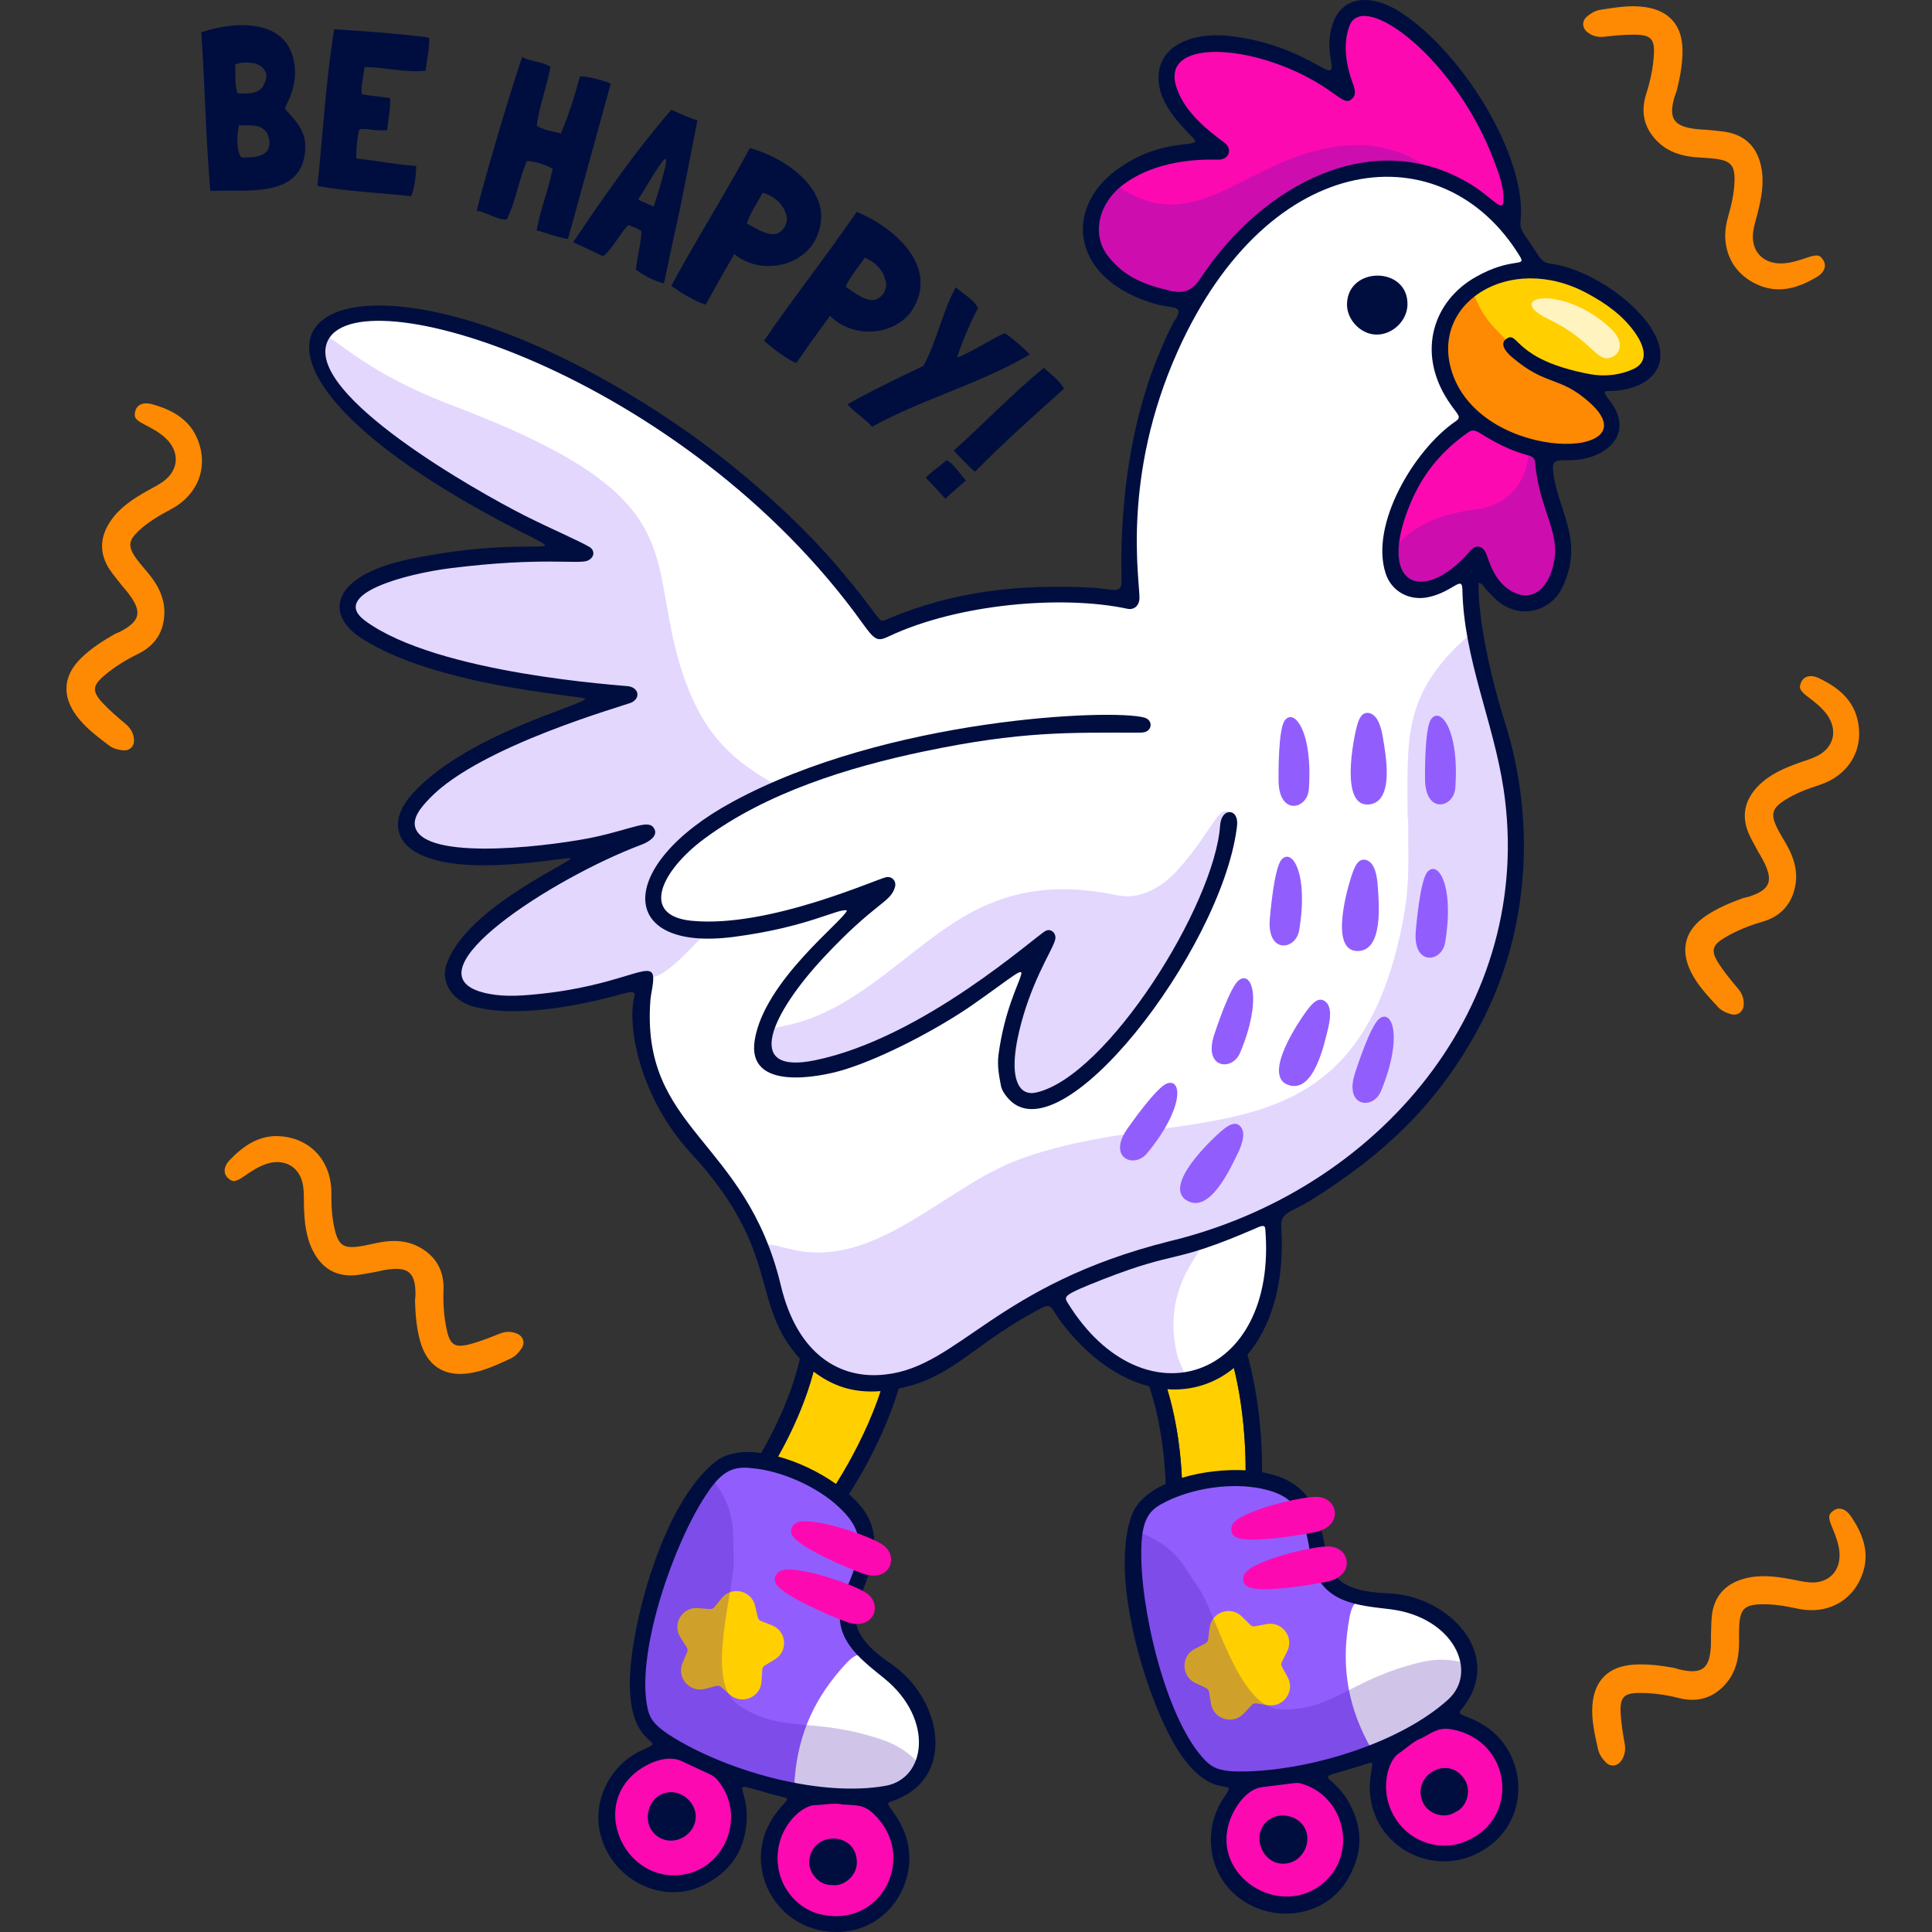 <?xml version="1.0" encoding="UTF-8"?>
<!-- Generator: Adobe Illustrator 25.2.1, SVG Export Plug-In . SVG Version: 6.00 Build 0)  -->
<svg xmlns="http://www.w3.org/2000/svg" xmlns:xlink="http://www.w3.org/1999/xlink" version="1.1" id="Capa_1" x="0px" y="0px" viewBox="0 0 512 512" style="enable-background:new 0 0 512 512;" xml:space="preserve" width="512" height="512">
<rect x="0" y="0" width="512" height="512" fill="#333333" stroke="none"/>
<g>
	<g>
		<g>
			<g>
				<g>
					<path style="fill:#915EFD;" d="M379.24,456.422c-1.791,0.964-3.605,1.928-5.395,2.915       c-14.944,8.126-33.423,12.235-47.402,11.34c-3.995-0.252-7.278-1.951-9.78-5.234c-10.812-14.094-16.206-47.311-13.957-59.982       c0.689-3.765,2.663-6.359,6.152-8.218c1.4-0.734,2.892-1.4,4.453-1.997c5.211-1.952,11.11-2.961,16.757-2.732       c3.581,0.16,7.07,0.803,10.238,2.066c6.083,2.387,7.714,8.723,9,14.646c1.606,7.3,1.284,14.599,19.465,15.908       C387.113,426.442,399.67,445.38,379.24,456.422z"/>
					<path style="fill:#915EFD;" d="M227.804,475.337c-2.043-0.138-4.085-0.275-6.129-0.39c-16.986-1.079-34.8-7.437-46.162-15.633       c-3.261-2.341-5.12-5.555-5.487-9.641c-1.653-17.698,11.478-48.688,20.132-58.214c2.571-2.824,5.623-3.972,9.572-3.673       c1.652,0.114,3.329,0.367,5.003,0.734c5.464,1.125,10.973,3.42,15.61,6.657c2.892,2.02,5.463,4.407,7.437,7.093       c3.857,5.257,1.86,11.5-0.184,17.193c-2.548,7.024-6.703,13.039,7.989,23.827C250.415,454.172,250.965,476.875,227.804,475.337       z"/>
				</g>
				<g>
					<path style="fill:#FFCF00;" d="M330.064,392.527c-5.653-0.249-11.53,0.772-16.76,2.714c-0.1-7.72-0.972-15.341-2.74-22.638       c-0.697-2.839-1.519-5.628-2.491-8.368c7.222,0.423,13.847-2.117,18.006-5.205c0.921,3.263,1.668,6.575,2.266,9.912       C329.715,376.812,330.238,384.707,330.064,392.527z"/>
					<path style="fill:#FFCF00;" d="M329.115,428.401l2.239,2.215c0.321,0.317,0.777,0.457,1.22,0.372l3.094-0.588       c4.109-0.781,7.33,3.488,5.451,7.225l-1.415,2.814c-0.203,0.403-0.194,0.88,0.023,1.276l1.516,2.761       c2.013,3.666-1.052,8.049-5.187,7.417l-3.113-0.476c-0.446-0.068-0.897,0.087-1.206,0.416l-2.157,2.295       c-2.865,3.047-7.981,1.487-8.657-2.641l-0.509-3.108c-0.073-0.445-0.361-0.826-0.769-1.018l-2.849-1.343       c-3.783-1.783-3.88-7.131-0.163-9.049l2.799-1.445c0.401-0.207,0.675-0.598,0.732-1.046l0.397-3.125       C321.086,427.204,326.142,425.46,329.115,428.401z"/>
					<path style="fill:#FFCF00;" d="M234.358,365.631c-0.921,3.138-2.017,6.201-3.237,9.19c-2.939,7.197-6.625,13.996-10.784,20.346       c-4.632-3.238-10.136-5.529-15.615-6.649c3.86-6.45,7.048-13.149,9.389-20.048c0.897-2.69,1.669-5.379,2.266-8.119       C221.283,364.51,227.41,366.378,234.358,365.631z"/>
					<path style="fill:#FFCF00;" d="M389.69,108.976c-13.904-13.46-7.116-34.97,13.886-36.275       c15.892-0.987,31.507,11.163,33.264,19.953c2.256,11.283-22.223,10.269-34.565-0.165c-1.057-0.893-1.985-1.888-2.413-1.283       c-0.352,0.497,0.633,1.472,1.29,2.095c6.945,6.588,13.433,5.638,21.015,12.32c4.43,3.905,6.004,9.177,0.698,11.858       C420.164,118.846,400.361,119.306,389.69,108.976z"/>
					<path style="fill:#FFCF00;" d="M200.109,425.554l0.715,3.067c0.102,0.44,0.415,0.8,0.835,0.965l2.933,1.15       c3.894,1.527,4.347,6.856,0.767,9.018l-2.696,1.628c-0.386,0.233-0.633,0.642-0.66,1.092l-0.187,3.144       c-0.249,4.175-5.177,6.253-8.34,3.516l-2.382-2.061c-0.341-0.295-0.806-0.404-1.243-0.29l-3.048,0.793       c-4.048,1.054-7.547-2.991-5.921-6.845l1.224-2.902c0.175-0.416,0.135-0.892-0.108-1.272l-1.697-2.654       c-2.253-3.524,0.513-8.102,4.68-7.746l3.138,0.267c0.45,0.038,0.89-0.147,1.176-0.496l1.999-2.434       C193.951,420.265,199.16,421.481,200.109,425.554z"/>
				</g>
				<g>
					<path style="fill:#FC09B2;" d="M355.118,479.841c4.084,6.304,2.333,15.157-3.079,19.841       c-17.356,15.024-38.66-9.395-22.961-24.424c4.44-4.251,7.17-2.591,11.324-3.732c4.481-1.23,11.065,1.304,13.988,6.969       C354.624,478.948,354.875,479.393,355.118,479.841z"/>
					<path style="fill:#FC09B2;" d="M375.483,460.058c4.534-2.452,6.051-3.759,9.568-3.098c16.283,3.061,20.013,26.005,3.811,32.441       c-8.234,3.271-20.982-1.489-22.148-11.254c-1.86-4.538-0.63-8.746,1.361-12.879c0.867-1.799,1.975-2.083,7.487-5.065       C375.536,460.155,375.51,460.106,375.483,460.058z"/>
					<path style="fill:#FC09B2;" d="M194.729,482.94c0.101,7.511-6.096,14.072-13.171,15.155c-22.69,3.475-27.721-28.538-6.43-32.9       c6.022-1.234,7.449,1.624,11.573,2.871c4.449,1.345,8.672,6.995,8.129,13.347C194.787,481.922,194.762,482.431,194.729,482.94z       "/>
					<path style="fill:#FC09B2;" d="M222.501,477.039c5.144,0.339,7.123,0.04,9.748,2.472c12.153,11.261,3.093,32.668-14.048,29.489       c-8.712-1.615-16.967-12.433-12.754-21.319c0.842-4.831,4.124-7.739,8.01-10.176c1.692-1.061,2.781-0.712,9.034-0.301       C222.494,477.15,222.498,477.094,222.501,477.039z"/>
					<path style="fill:#FC09B2;" d="M290.208,60.609c-0.676-10.904,12.723-18.342,23.735-19.35c3.038-0.278,6.049-0.967,9.111-0.15       c0.485,0.129,0.994-0.221,1.219-0.745c0.844-1.971-6.576-3.807-12.568-13.937c-1.125-1.902-1.574-3.985-1.602-6.224       c-0.071-5.702,6.156-7.619,11.623-7.906c6.72-0.353,20.488,3.071,32.449,11.309c7.884,5.434-1.247-6.594,1.799-16.251       c5.742-18.204,43.518,21.61,44.146,47.54c0.018,0.758,0.162,1.631-0.598,2.084c-2.543,1.514-8.86-10.575-27.05-12.937       c-21.519-2.796-42.668,13.728-55.488,33.537c-0.698,1.078-1.695,1.541-2.944,1.37c-8.917-1.217-15.643-2.969-21.455-10.296       C290.689,66.266,289.879,63.464,290.208,60.609z"/>
					<path style="fill:#FC09B2;" d="M412.502,151.806c-2.428,7.507-9.212,9.074-13.939,5.158c-6.555-5.43-5.122-13.285-8.111-9.787       c-2.097,2.455-4.709,4.267-7.318,6.099c-1.715,1.204-3.645,1.81-5.666,2.17c-13.269,2.367-10.56-26.314,10.516-41.71       c3.771-2.755,4.054,0.901,13.741,4.469c1.194,0.44,2.395,0.946,3.638,1.151c2.196,0.362,2.966,1.733,3.067,3.731       c0.312,6.169,2.094,10.576,3.532,14.801C412.838,140.461,413.525,148.645,412.502,151.806z"/>
				</g>
				<g>
					<path style="fill:#FFFFFF;" d="M381.565,98.212c2.864,10.808,9.389,11.182,5.454,14.195       c-23.559,17.98-24.679,48.612-8.094,44.429c3.935-0.996,4.607-2.192,7.446-3.86c0.996-0.573,2.142-0.224,2.291,1.967       c1.718,27.842,9.364,36.161,11.605,58.425c4.757,47.044-21.915,87.288-65.223,107.959c-9.812,4.682-17.159,6.849-24.132,8.741       c0.722,0.299,1.395,0.697,2.017,1.195c18.778-5.379,23.509-10.335,23.41-6.849c-0.249,11.506,0.124,21.94-7.123,31.603       c-0.747,1.021-1.818,2.042-3.138,3.013c-4.159,3.088-10.784,5.628-18.006,5.205c-4.383-0.249-8.99-1.569-13.373-4.508       c-7.123-4.757-12.352-12.303-13.423-14.967c-0.498-1.27-0.174-2.192,1.121-2.814c4.881-2.366,9.812-4.557,14.917-6.326       c0.274-0.697,0.623-1.37,1.046-1.992c-4.284,1.37-8.841,3.138-14.121,5.728c-10.509,5.155-16.387,7.77-27.942,16.511       c-7.795,5.902-15.241,9.065-21.941,9.762c-6.948,0.747-13.074-1.121-17.98-5.28c-4.881-4.109-8.542-10.46-10.559-18.728       c-3.387-13.847-8.916-25.527-21.218-38.825c-9.937-10.734-16.138-26.747-12.9-42.362c0.672-3.262-1.693-1.17-13.772,1.669       c-6.226,1.469-44.229,8.542-35.812-7.969c8.592-16.76,48.439-31.429,49.684-33.023c0.398-0.498-0.05-1.17-0.399-1.121       c-3.038,0.423-37.381,10.335-56.681,4.557c-14.519-4.333-1.27-16.337,12.078-23.634c17.433-9.538,34.168-13.896,39.797-15.839       c0.374-0.125,1.121-1.345-0.15-1.644c-1.121-0.249-2.241-0.623-3.362-0.673c-15.565-0.797-57.902-6.973-68.561-18.553       c-2.092-2.291-1.868-5.379,0.548-7.421c8.741-7.297,31.329-8.592,43.308-9.04c5.23-0.199,12.477,0.897,17.358-0.822       c-2.341-3.561-32.774-13.398-57.254-35.14c-4.682-4.159-13.722-11.58-13.672-18.454c0.074-7.272,7.247-8.691,13.124-9.04       c33.546-1.943,79.294,27.245,104.198,49.908c31.977,29.113,26.896,36.061,33.57,32.948c9.488-4.408,19.525-6.6,29.86-7.87       c18.578-2.241,32.649,0.747,33.172,0.772c3.188,0.149,1.694-3.312,1.619-4.757c-0.747-18.553-0.772-35.065,8.691-58.574       c17.632-43.756,57.479-66.344,85.993-40.195c5.479,5.03,9.264,10.858,9.912,12.552c0.648,1.743-1.444,1.619-5.255,2.416       C385.227,74.553,378.502,86.631,381.565,98.212z"/>
					<path style="fill:#FFFFFF;" d="M372.715,459.13c-8.416,4.552-8.799,5.408-10.37,2.387c-5.691-10.947-6.804-21.314-4.758-32.622       c0.893-4.928,2.351-5.017,5.426-4.367c4.388,0.928,16.421,0.142,23.37,10.738c3.136,4.783,3.489,10.842-1.007,15.455       c-4.301,4.412-7.456,5.784-12.581,8.557C372.769,459.229,372.742,459.179,372.715,459.13z"/>
					<path style="fill:#FFFFFF;" d="M220.653,474.78c-9.548-0.628-10.328-0.108-10.049-3.501       c1.013-12.297,5.59-21.664,13.343-30.146c3.379-3.696,4.661-2.995,6.918-0.807c3.22,3.122,13.824,8.864,14.063,21.533       c0.108,5.719-2.82,11.035-9.081,12.546c-5.99,1.445-9.391,0.926-15.205,0.544C220.645,474.892,220.649,474.836,220.653,474.78z       "/>
				</g>
				<g>
					<path style="fill:#915EFD;" d="M359.65,192.223c0.457-1.64,1.28-3.823,3.41-3.196c2.325,0.685,3.102,4.477,3.424,6.44       c0.692,4.212,3.201,16.982-3.651,17.719C355.108,214.018,358.591,196.02,359.65,192.223z"/>
					<path style="fill:#915EFD;" d="M379.221,190.65c2.455-3.632,7.552,2.781,6.452,18.125c-0.386,5.384-7.915,7.093-8.026-2.213       C377.631,205.245,377.526,193.159,379.221,190.65z"/>
					<path style="fill:#915EFD;" d="M340.406,191.029c2.455-3.632,7.551,2.78,6.452,18.125c-0.386,5.384-7.915,7.093-8.027-2.213       C338.816,205.624,338.71,193.538,340.406,191.029z"/>
					<path style="fill:#915EFD;" d="M358.607,230.869c0.608-1.59,1.63-3.687,3.693-2.865c2.251,0.898,2.672,4.747,2.81,6.732       c0.297,4.258,1.606,17.206-5.285,17.302C352.056,252.146,357.2,234.551,358.607,230.869z"/>
					<path style="fill:#915EFD;" d="M378.24,231.125c2.782-3.388,7.26,3.471,4.737,18.647c-0.885,5.325-8.541,6.325-7.786-2.951       C375.298,245.508,376.319,233.465,378.24,231.125z"/>
					<path style="fill:#915EFD;" d="M339.558,227.888c2.782-3.388,7.26,3.471,4.737,18.647c-0.885,5.325-8.54,6.326-7.785-2.95       C336.616,242.272,337.636,230.229,339.558,227.888z"/>
					<path style="fill:#915EFD;" d="M346.905,267.066c1.065-1.328,2.68-3.012,4.392-1.598c1.869,1.544,1.092,5.336,0.616,7.268       c-1.02,4.145-3.735,16.873-10.325,14.856C334.159,285.319,344.438,270.141,346.905,267.066z"/>
					<path style="fill:#915EFD;" d="M365.544,269.953c3.473-2.675,6.293,5.016,0.419,19.235c-2.061,4.989-9.745,4.241-6.922-4.627       C359.441,283.306,363.145,271.801,365.544,269.953z"/>
					<path style="fill:#915EFD;" d="M328.311,259.765c3.486-2.658,6.268,5.047,0.325,19.237c-2.085,4.979-9.766,4.194-6.899-4.66       C322.142,273.088,325.903,261.602,328.311,259.765z"/>
					<path style="fill:#915EFD;" d="M324.22,299.293c1.325-1.069,3.263-2.368,4.632-0.62c1.495,1.908-0.076,5.446-0.954,7.232       c-1.883,3.83-7.259,15.683-13.265,12.303C307.863,314.395,321.153,301.768,324.22,299.293z"/>
					<path style="fill:#915EFD;" d="M309.25,287.142c4.108-1.531,4.532,6.65-5.277,18.502c-3.442,4.159-10.562,1.176-5.248-6.464       C299.477,298.098,306.412,288.199,309.25,287.142z"/>
				</g>
				<g style="opacity:0.25;">
					<path style="fill:#4217A6;" d="M290.212,60.35c-0.489-3.634,1.378-6.675,3.554-9.575c1.311-1.748,2.19-1.555,3.556-0.691       c21.278,13.455,34.29-10.254,60.813-11.612c12.384-0.635,22.278,6.641,18.214,6.214c-5.44-0.571-12.491-2.817-26.529,3.136       c-8.968,3.803-16.469,9.723-22.946,16.889c-9.795,10.837-9.118,15.452-14.94,13.926c-4.182-1.097-11.698-0.967-19-9.525       C291.367,67.276,289.892,64.598,290.212,60.35z"/>
					<path style="fill:#4217A6;" d="M398.553,156.939c-6.059-5.125-5.422-13.049-7.875-10.038c-2.126,2.61-4.85,4.488-7.567,6.391       c-1.718,1.203-3.652,1.8-5.671,2.16c-3.222,0.573-5.86-0.856-7.132-3.799c-1.696-3.923-1.234-6.337,1.945-9.245       c4.999-4.572,12.618-6.667,18.934-7.407c6.784-0.795,12.24-5.102,13.683-12.886c0.259-1.397,0.152-2.428,1.229-2.442       c0.661-0.009,1.291,0.283,1.58,0.897c0.32,0.681,0.682,1.427,0.697,2.151c0.113,5.325,1.863,10.257,3.585,15.186       C417.265,153.092,406.897,163.996,398.553,156.939z"/>
					<path style="fill:#4217A6;" d="M325.523,470.703c-8.745-0.494-12.694-7.939-16.476-17.076       c-5.193-12.544-7.992-32.157-7.98-39.569c0.01-6.099-0.256-8.445,2.195-7.41c8.914,3.765,10.536,8.775,14.402,14.198       c4.452,6.245,10.613,31.77,21.517,32.156c14.288,0.506,18.234-8.04,37.727-12.582c3.237-0.754,6.586-0.776,9.888-0.081       c5.647,1.193-0.869,9.705-2.797,11.598C375.514,460.27,348.789,472.017,325.523,470.703z"/>
					<path style="fill:#4217A6;" d="M174.544,459.447c-7.139-5.074-6.517-13.479-4.854-23.227       c2.284-13.383,10.358-31.475,14.315-37.742c3.256-5.157,4.28-7.285,5.804-5.103c5.54,7.933,4.246,13.038,4.63,19.686       c0.443,7.657-7.933,32.543,1.09,38.676c11.825,8.036,19.716,2.904,38.633,9.439c3.141,1.085,5.988,2.85,8.413,5.197       c4.145,4.017-5.903,7.752-8.543,8.328C222.414,477.235,193.538,472.948,174.544,459.447z"/>
				</g>
				<g style="opacity:0.25;">
					<path style="fill:#915EFD;" d="M150.087,147.158c3.751,0.364,5.01,0.731,5.44-0.349c0.324-0.812-0.437-1.113-0.978-1.336       c-27.272-11.248-72.483-39.572-69.55-54.729c1.143-5.902,5.933,5.755,34.786,16.666c63.703,24.091,51.485,38.681,60.293,68.382       c5.243,17.682,13.074,24.86,23.645,31.116c0.659,0.39,1.357,0.716,2,1.128c0.816,0.523,0.798,1.373-0.056,1.776       c-7.868,3.716-15.618,5.536-28.312,19.661c-1.739,1.935-2.806,4.253-3.597,6.7c-0.903,2.796-0.331,5.023,1.996,6.787       c2.254,1.71,4.743,2.999,7.722,2.9c2.676-0.09,3.128,1.843,1.998,3.004c-2.83,2.903-10.353,11.372-13.773,9.941       c-2.116-0.885-23.334,8.911-44.341,5.457c-4.225-0.694-7.471-3.663-6.124-7.893c5.312-16.684,48.469-33.666,50.245-34.937       c0.628-0.448,0.687-1.657-0.39-1.456c-0.878,0.164-1.764,0.311-2.624,0.549c-25.853,7.143-64.917,9.495-59.493-4.362       c5.215-13.321,41.631-26.15,55.331-30.355c1.649-0.506,2.599-0.541,2.874-1.527c0.115-0.414-0.268-0.727-0.633-0.81       c-1.241-0.283-2.49-0.666-3.748-0.721c-15.832-0.694-54.746-6.658-67.956-18.132c-2.646-2.298-2.01-6.485,0.716-8.247       c10.675-6.899,33.536-8.752,44.988-8.523C143.738,147.913,146.856,146.737,150.087,147.158z"/>
					<path style="fill:#915EFD;" d="M373.022,216.836c0-20.865-1.503-32.468,15.464-47.78c2.72-2.455,1.479,4.41,7.095,21.904       c17.379,54.129-8.994,107.469-63.62,131.798c-22.412,9.981-27.812,6.458-50.409,17.911c-9.007,4.565-14.46,7.047-25.204,15.159       c-23.854,18.009-44.119,10.115-50.106-12.612c-4.162-15.798-6.346-14.266,4.251-11.958c21.856,4.76,39.983-16.69,59.326-23.891       c43.174-16.069,88.474,2.663,101.622-61.556c2.272-11.097,1.726-16.292,1.726-28.975       C373.118,216.836,373.07,216.836,373.022,216.836z"/>
					<path style="fill:#915EFD;" d="M274.642,290.769c-3.743,0.068-7.307-3.489-7.098-6.88c1.609-26.189,10.807-34.985,6.84-32.849       c-11.054,5.954-4.391,4.085-24.939,16.349c-6.137,3.663-12.275,7.332-18.961,9.967c-5.383,2.12-15.943,6.18-21.71,5.641       c-3.228-0.302-4.86-1.669-5.734-4.725c-2.787-9.739,3.711-1.658,23.357-14.334c21.823-14.081,34.111-34.101,69.738-26.676       c6.146,1.281,11.947-2.228,16.121-6.884c8.816-9.836,10.571-16.936,13.461-15.187c1.837,1.113,2.563,2.924,1.574,4.489       c-2.694,4.267-5.9,14.667-11.004,24.826c-7.074,14.082-19.699,34.617-34.085,43.539       C279.762,289.556,277.079,290.278,274.642,290.769z"/>
					<path style="fill:#915EFD;" d="M282.03,346.207c-1.058-1.705-1.596-3.314,0.277-4.231c6.988-3.422,14.157-6.398,21.681-8.439       c29.574-8.021,1.629-1.171,7.964,25.421c0.843,3.539,3.577,5.975,0.324,6.193C299.457,366.438,288.536,356.697,282.03,346.207z       "/>
				</g>
				<path style="fill:#FD8A02;" d="M414.021,119.074c-25.914-1.917-37.43-22.151-28.716-36.387c1.62-2.646,4.584-6.509,5.732-3.64      c2.855,7.132,7.367,9.528,8.143,11.42c1.718,4.195,8.852,7.77,13.078,9.316c4.966,1.818,11.358,5.615,13.442,10.632      c1.185,2.852,0.312,5.32-2.387,6.831C420.431,118.86,417.261,119.113,414.021,119.074z"/>
				<path style="opacity:0.75;fill:#FFFFFF;" d="M427.714,94.345c-4.403,2.691-5.19-3.954-17.158-9.66      c-12.921-6.161,3.739-9.657,16.446,2.505C430.178,90.232,429.645,93.165,427.714,94.345z"/>
			</g>
			<g>
				<path style="fill:#000E3F;" d="M336.847,481.905c-5.823,3.318-2.729,12.595,3.855,11.971c4.554-0.431,7.237-5.789,4.911-9.729      C343.944,481.323,339.75,480.25,336.847,481.905z"/>
				<path style="fill:#000E3F;" d="M377.186,477.863c1.328,2.731,5.554,4.358,8.543,2.343c2.951-1.23,4.291-5.573,2.491-8.499      C383.857,464.618,373.67,470.639,377.186,477.863z"/>
				<path style="fill:#000E3F;" d="M426.022,103.647c9.296,0.046,16.505-5.073,13.199-13.521      c-3.489-8.953-17.63-18.869-28.236-20.224c-1.768-0.207-2.708-1.171-3.535-2.525c-3.581-5.762-4.774-6.015-4.476-8.975      c1.698-16.322-14.76-43.982-31.679-55.07c-7.415-4.867-15.701-4.959-18.272,3.466c-1.882,6.244,0.551,10.651-0.298,11.684      c-1.194,1.424-9.114-6.864-26.835-8.952c-9.55-1.148-20.2,2.479-18.732,12.969c0.872,6.313,7.185,12.052,9.182,14.255      c2.549,2.823-8.195-0.895-20.66,8.425c-13.796,10.307-11.845,28.946,10.56,35.397c3.949,1.125,6.932,0.413,5.877,2.893      c-0.988,2.295-0.252-0.482-4.087,8.218c-12.35,28.028-10.788,58.834-10.812,62.415c-0.045,3.512-2.318,1.905-8.011,1.63      c-19.122-0.941-36.223,0.827-54.013,8.31c-2.825,1.193-0.391,1.216-13.063-13.705c-10.88-12.786-26.1-26.1-39.482-35.534      C92.644,51.515,32.799,86.82,137.016,140.398c16.23,8.355,5.257,0.918-28.073,7.69c-21.051,4.27-23.163,14.6-13.199,21.027      c19.764,12.74,56.722,15.013,59.408,16.068c-1.194,1.859-31.793,9.618-45.796,25.113c-5.761,6.359-4.569,11.753-0.206,14.852      c11.616,8.264,41.503,1.561,42.214,2.364c-3.259,2.571-28.005,13.865-33.009,27.936c-1.676,4.706,1.309,10.077,8.126,11.57      c10.56,2.318,23.873,0.023,34.387-2.548c5.348-1.309,7.782-2.525,7.231-0.322c-2.042,8.241,1.745,27.11,15.059,41.526      c24.278,26.305,15.316,39.477,28.81,54.404c-1.503,6.756-4.87,15.706-10.262,24.975c-4.705-0.642-9.044-0.115-12.097,2.296      c-14.117,11.041-22.679,44.12-22.702,58.628c-0.024,18.433,10.812,14.485,3.443,17.744      c-8.494,3.742-13.063,12.993-11.478,21.279c2.41,12.671,16.298,20.177,27.591,14.576c6.818-3.397,10.767-8.769,11.363-16.482      c0.895-11.34-7.231-11.179,10.008-6.749c1.217,0.322,1.033,0.436-0.986,2.686c-11.662,13.176-2.411,32.665,14.438,32.963      c14.921,0.276,23.529-15.196,18.02-27.339c-2.548-5.624-5.279-6.565-3.144-7.254c17.561-5.716,13.612-27.087,0.092-36.384      c-6.52-4.476-11.639-9.457-8.7-16.734c4.445-10.975,7.5-19.752-2.571-28.281c6.219-9.762,10.676-19.673,13.199-28.028      c14.159-2.846,19.339-11.289,36.085-20.407c5.028-2.754,3.489-1.653,7.3,3.237c7.162,9.251,15.219,14.623,22.979,16.574      c2.778,8.359,4.047,17.151,4.361,25.848c-4.316,1.974-7.713,4.752-9.022,8.425c-6.06,16.871,4.293,49.422,12.005,61.726      c9.78,15.61,16.872,6.496,12.35,13.176c-5.188,7.69-4.132,17.951,1.631,24.126c8.791,9.458,24.538,8.402,31.104-2.364      c3.971-6.496,4.453-13.13,0.85-19.994c-5.281-10.077-12.075-5.601,4.889-11.042c1.194-0.39,1.078-0.184,0.597,2.801      c-2.869,17.354,15.358,28.947,29.773,20.223c12.763-7.713,11.799-25.411,0.688-32.757c-5.141-3.397-7.965-2.731-6.543-4.453      c11.845-14.186-2.892-30.163-19.282-30.852c-7.896-0.322-14.897-1.814-16.275-9.527c-2.251-12.588-4.248-20.143-17.216-22.565      c0.036-11.847-1.38-21.829-3.857-31.173c6.244-7.369,9.917-18.915,8.953-33.859c-0.275-3.994,2.8-3.856,7.965-7.116      c18.824-11.799,33.791-25.342,45.039-46.898c12.993-24.929,14.393-54.174,6.175-79.976c-3.145-9.825-7.139-26.513-6.886-36.705      c1.24,0.252,1.583,1.492,2.387,2.226c0.918,0.872,1.744,1.859,2.732,2.663c6.221,5.096,14.049,2.41,16.918-3.351      c5.922-11.891-0.276-19.558-2.02-29.222c-0.896-4.867-0.023-4.798,3.787-4.775c9.09,0.069,17.125-5.991,11.868-14.508      C426.366,105.598,424.117,103.624,426.022,103.647z M310.144,77.064c-6.864-1.607-12.029-3.581-16.39-9.044      c-4.752-5.946-2.433-14.209,3.627-18.869c10.214-7.874,24.401-6.771,25.687-6.841c2.823-0.138,3.512-2.961,1.423-4.499      c-5.395-3.949-11.042-8.792-12.878-15.22c-3.718-13.13,23.208-10.743,40.585,1.332c3.765,2.64,4.705,3.466,5.945,2.387      c0.872-0.758,1.378-1.584,0.368-4.201c-1.768-4.729-2.732-10.537-0.85-15.334c3.719-9.527,28.258,8.837,38.382,36.108      c1.24,3.351,2.548,6.703,2.388,10.376c-0.138,3.352-3.053-1.033-8.724-4.453c-25.733-15.609-55.115,0-71.597,24.998      C315.974,77.064,313.702,77.891,310.144,77.064z M181.296,496.754c-15.242,2.639-25.021-17.423-12.648-27.179      c3.053-2.387,8.195-4.683,12.029-2.847c8.263,3.926,8.263,3.604,9.411,4.936C197.824,480.732,192.499,494.826,181.296,496.754z       M217.336,507.291c-5.877-1.423-10.399-6.703-11.134-12.786c-1.194-9.641,6.061-16,9.688-16.115      c2.686-0.092,5.325-0.689,7.437-0.184c3.743,0.253,5.509,0,8.058,2.364C243.436,491.75,233.681,511.262,217.336,507.291z       M223.879,422.173c-4.752,11.5,4.247,17.492,10.674,22.794c12.901,10.629,10.973,26.398,0.069,28.304      c-16.758,2.938-40.149-3.397-55.092-12.166c-6.428-3.787-7.508-5.716-8.126-9.458c-2.479-14.852,7.139-42.582,15.701-55.483      c3.626-5.492,6.481-7.837,12.166-7.07c7.434,0.571,17.452,4.845,23.3,10.56C230.179,406.837,227.998,412.286,223.879,422.173z       M221.56,393.272c-4.293-3.053-9.87-5.808-15.357-7.277c4.004-7.114,7.421-14.971,9.39-22.519      c5.063,3.821,10.499,5.76,17.79,5.188C231.499,374.711,227.281,384.226,221.56,393.272z M351.096,498.682      c-11.477,10.353-30.461-1.4-25.159-16.275c1.308-3.627,4.431-8.333,8.654-8.815c9.09-1.056,8.906-1.354,10.582-0.826      C356.559,476.324,359.544,491.084,351.096,498.682z M387.227,488.422c-5.738,1.905-12.372-0.137-16.251-4.889      c-6.13-7.552-3.375-16.78-0.368-18.8c2.227-1.515,4.155-3.443,6.197-4.132c3.307-1.791,4.66-2.915,8.058-2.272      C401.024,461.357,403.159,483.073,387.227,488.422z M347.447,412.876c2.088,12.281,12.9,12.556,21.164,13.612      c16.574,2.135,23.345,16.505,15.128,23.943c-12.625,11.385-35.788,18.479-53.119,19.006c-7.438,0.23-9.39-0.826-11.914-3.65      c-10.009-11.271-16.62-39.873-16.253-55.345c0.185-8.793,2.695-10.565,6.543-12.487c7.277-3.641,17.424-5.108,25.365-3.443      C344.5,396.67,345.565,401.896,347.447,412.876z M313.22,391.642c-0.458-9.219-1.988-17.367-3.879-23.483      c6.519,0.459,12.625-1.492,17.652-5.624c1.623,6.08,3.121,16.29,3.121,27.11C324.858,389.347,318.661,389.99,313.22,391.642z       M283.057,345.434c-1.194-1.905-1.56-2.135,9.206-6.382c20.564-8.018,17.733-3.726,40.172-13.383      c1.24-0.528,2.754-1.4,2.869-0.069C338.701,365.792,302.956,377.558,283.057,345.434z M398.476,209.195      c8.539,57.242-32.969,106.386-88.585,119.757c-45.863,11.494-55.767,33.127-75.109,35.282      c-12.205,1.504-23.516-5.372-27.845-23.552c-9.319-39.093-37.347-41.067-34.547-75.982c0.114-1.308,0.804-3.879,0.712-5.67      c-0.252-5.004-8.148,2.296-31.15,4.476c-4.683,0.459-9.458,0.735-14.094-0.528c-20.04-5.417,18.754-30.347,42.053-39.093      c1.998-0.734,4.454-2.273,3.536-4.155c-1.354-2.778-5.119-0.276-15.701,2.066c-9.388,2.066-43.317,6.657-47.472-1.928      c-1.446-2.984,1.607-6.198,3.581-8.287c13.429-14.049,52.246-24.723,53.577-25.434c2.387-1.285,1.769-3.81-0.78-4.27      c-1.332-0.253-50.662-3.168-69.899-17.377c-9.572-7.048,10.859-12.465,22.749-13.934c24.241-3.03,33.974-0.941,36.246-1.997      c2.043-0.942,1.768-2.824,0.528-3.581c-2.662-1.607-10.306-4.867-17.216-8.356c-13.13-6.634-57.434-31.793-52.453-45.704      c6.818-18.984,94.714,8.287,142.002,74.283c3.374,4.729,4.017,4.82,7.162,3.328c18.203-8.516,45.749-10.904,62.988-7.208      c1.929,0.413,3.191-1.01,3.215-2.824c0.068-4.729-4.821-32.091,10.124-65.422c24.355-54.358,70.609-58.145,90.695-25.136      c1.814,2.984-2.066,0.023-11.639,5.418c-11.225,6.29-15.793,19.81-7.483,32.688c2.525,3.925,3.949,4.315,2.043,5.624      c-10.904,7.483-22.749,27.248-18.502,40.286c1.538,4.775,6.29,7.323,11.202,6.313c6.588-1.355,9.067-5.946,9.136-2.067      C387.893,174.578,395.79,191.243,398.476,209.195z M411.285,151.072c-1.585,4.959-5.073,8.195-9.871,6.038      c-5.441-2.479-6.794-8.631-7.621-10.514c-0.895-2.043-2.709-2.341-4.178-0.597c-12.006,13.98-24.263,9.733-16.619-10.628      c3.673-9.825,9.205-15.931,16.091-20.798c0.942-0.689,1.859-0.551,2.847,0.046c12.648,7.965,14.599,4.683,14.921,8.195      C408.002,135.945,414.361,141.522,411.285,151.072z M400.564,94.534c9.343,8.011,12.557,4.889,20.66,12.097      c17.056,15.127-27.523,16.367-36.155-7.208c-6.886-18.869,14.967-32.849,35.581-21.67c4.959,2.663,9.55,5.9,12.833,10.674      c2.088,3.053,3.65,7.277-0.39,9.251c-3.513,1.722-7.828,2.204-11.662,1.492c-20.591-3.857-18.869-11.707-22.244-9.366      C397.397,91.044,398.912,93.11,400.564,94.534z"/>
				<path style="fill:#000E3F;" d="M323.344,218.767c-1.516,21.165-29.911,66.455-48.689,70.748c-2.478,0.574-4.2-0.459-5.095-2.824      c-1.768-4.614,0.276-12.97,1.676-17.675c3.512-11.707,8.378-18.273,8.47-20.476c0.046-1.446-1.286-2.479-2.548-1.882      c-2.571,1.24-32.481,28.487-61.267,34.341c-19.328,3.948-11.087-12.809,2.318-27.179c13.796-14.806,17.744-14.507,18.961-18.708      c0.459-1.515-0.689-2.915-2.249-2.663c-2.365,0.367-31.197,13.567-51.627,11.569c-13.75-1.354-8.103-13.222,3.283-21.692      c16.527-12.281,38.312-19.007,58.236-23.185c25.986-5.44,38.634-4.958,56.287-4.981c0.619,0,1.285,0.023,1.904-0.069      c2.365-0.321,2.639-3.214,0.322-3.902c-8.31-2.433-68.292,0.046-109.29,22.358c-30.898,16.803-30.668,39.782,0.39,35.741      c19.764-2.571,27.798-7.69,30.025-7.001c-0.873,2.709-21.945,18.617-24.447,34.387c-2.159,13.475,16.803,9.94,23.781,7.782      c10.788-3.351,25.319-11.133,34.065-17.239c21.831-15.311,9.848-9.779,6.772,13.222c-0.39,2.915,0.114,5.578,0.642,8.31      c0.23,1.125,0.895,2.112,1.63,3.007c13.727,17.033,56.47-38.68,60.831-71.069c0.161-1.148,0.298-2.272-0.229-3.374      C326.625,214.474,323.642,214.726,323.344,218.767z"/>
				<path style="fill:#000E3F;" d="M372.995,80.806c0.276-10.284-15.839-10.353-16.022-0.23c-0.092,3.788,3.076,7.437,6.794,8.011      C368.336,89.3,372.858,85.42,372.995,80.806z"/>
				<path style="fill:#000E3F;" d="M178.164,474.959c-6.696-0.292-9.017,9.207-3.11,12.186c4.083,2.06,9.208-1.047,9.336-5.62      C184.482,478.245,181.502,475.104,178.164,474.959z"/>
				<path style="fill:#000E3F;" d="M214.462,493.016c-0.329,3.019,2.381,6.646,5.984,6.532c3.153,0.53,6.6-2.432,6.633-5.868      C227.161,485.358,215.332,485.03,214.462,493.016z"/>
			</g>
			<g>
				<g>
					<path style="fill:#FC09B2;" d="M352.556,409.853c5.313,0.472,6.547,7.663-0.648,9.257c-3.585,0.794-18.22,3.288-21.424,1.284       c-1.207-0.755-1.282-2.288-0.608-3.38C332.047,413.5,348.446,409.491,352.556,409.853z"/>
				</g>
				<g>
					<path style="fill:#FC09B2;" d="M349.393,396.716c5.313,0.472,6.547,7.663-0.648,9.257c-3.584,0.794-18.219,3.288-21.424,1.284       c-1.207-0.755-1.282-2.288-0.608-3.38C328.883,400.363,345.283,396.354,349.393,396.716z"/>
				</g>
				<g>
					<path style="fill:#FC09B2;" d="M229.828,422.335c4.246,3.229,1.462,9.973-5.478,7.491c-3.457-1.236-17.173-6.918-18.818-10.321       c-0.62-1.281,0.134-2.619,1.286-3.184C210.525,414.501,226.541,419.84,229.828,422.335z"/>
				</g>
				<g>
					<path style="fill:#FC09B2;" d="M234.145,409.531c4.246,3.229,1.462,9.973-5.478,7.491c-3.457-1.236-17.173-6.918-18.818-10.321       c-0.62-1.282,0.134-2.619,1.285-3.184C214.843,401.698,230.859,407.036,234.145,409.531z"/>
				</g>
			</g>
		</g>
		<g>
			<path style="fill:#000E3F;" d="M80.811,40.569C79.469,52.187,65.93,50.336,57.08,50.56c-0.484,0.027-0.91,0.109-1.345-0.049     c-1.23-14.05-1.408-27.791-2.398-41.911l0.056-0.065c9.606-3.196,24.067-3.656,24.787,9.993c0.18,3.412-0.982,6.836-2.483,9.665     c-0.275,0.562-0.08,0.795,0.372,1.262C78.798,32.488,81.507,35.277,80.811,40.569z M70.254,18.825     c-0.739-1.245-1.812-1.858-3.108-2.096c-1.661-0.216-3.68-0.294-4.862,0.443c0.28,1.878-0.241,4.716,0.642,7.539     c2.451,0.178,5.818,0.304,6.97-2.201C70.395,21.507,70.991,20.07,70.254,18.825z M70.821,35.353     c-0.54-0.948-1.681-1.744-2.731-1.933c-1.544-0.345-3.244-0.131-4.776-0.236c-0.484,2.408-0.812,6.642,0.632,8.522l0.124,0.054     c2.255-0.119,5.263,0.151,6.807-1.887C71.725,38.604,71.443,36.727,70.821,35.353z"/>
			<path style="fill:#000E3F;" d="M110.312,44.113c-0.095,2.627-0.401,5.54-1.325,7.897c-8.245-0.931-17.107-1.255-24.863-2.746     c1.486-14.079,2.184-27.684,4.441-41.498c9.455,0.508,25.196,1.923,25.157,2.288c0.124,2.896-0.608,5.764-0.909,8.614     l-0.005,0.063c-5.28,0.606-10.584-0.873-15.976-0.951l-0.18-0.017l-0.071,0.054c-0.187,2.372-1.002,4.862-0.686,7.104     l0.054,0.068c2.408,0.438,4.964,0.645,7.444,0.968l-0.005,0.061c0.136,2.777-0.518,5.467-0.771,8.449     c-2.558,0.406-6.488-0.686-7.41-0.107c-0.676,2.32-0.778,5.62-0.802,7.581l0.054,0.068c5.34,0.567,10.324,1.581,15.864,1.982     L110.312,44.113z"/>
			<path style="fill:#000E3F;" d="M150.53,63.321c-2.824-0.382-6.277-1.797-8.252-2.233l-0.058-0.019     c0.885-5.414,3.271-11.122,4.219-16.324l-0.042-0.076c-2.138-1.128-4.348-1.826-6.78-2.023c-2.165,5.2-2.987,10.827-5.292,15.472     c-2.269,0.496-6.387-2.473-8.021-2.16c1.619-6.72,8.047-29,12.043-40.788l0.02-0.058l0.056,0.019l0.119,0.036     c2.176,1.201,5.321,1.177,7.328,2.52c-1,5.57-2.992,10.441-3.631,15.677l0.061,0.019c1.77,1.072,4.322,1.498,6.296,1.933     l0.059,0.02c2.162-5.202,3.507-9.446,5.046-15.103c2.179-0.015,5.9,0.975,8.167,1.887L150.53,63.321z"/>
			<path style="fill:#000E3F;" d="M175.965,75.033l-0.024,0.056c-2.425-0.552-5.19-1.997-7.359-3.575l-0.056-0.024     c0.185-2.795,1.491-7.627,1.464-10.249c-1.771-1.128-1.756-0.856-3.427-1.605c-2.053,1.887-4.244,6.321-6.625,8.193     c-0.058-0.027-0.138,0.005-0.195-0.019c-0.688-0.112-2.678-1.34-7.768-3.558c-0.053-0.024-0.053-0.024-0.085-0.107     c1.119-1.303,12.632-19.614,25.979-35.023c1.133,0.309,1.873,1.043,6.97,2.802c-0.63,3.193-3.507,17.622-4.29,21.754     L175.965,75.033z M169.126,52.892c1.255,0.632,2.726,1.226,4.12,1.851C179.649,34.54,175.813,42.182,169.126,52.892z"/>
			<path style="fill:#000E3F;" d="M215.969,63.773c-0.278,0.474-0.552,0.946-0.851,1.338c-4.747,6.202-14.515,7.216-20.563,2.203     c-0.98,2.043-1.805,2.974-7.503,13.35l-0.029,0.056c-0.053-0.032-0.136-0.01-0.19-0.041c-2.254-0.608-6.705-3.273-8.925-4.922     c5.54-10.468,14.405-24.576,20.803-36.522c10.049,2.751,23.632,12.156,17.289,24.486L215.969,63.773z M202.293,51.136     c-0.053-0.032-0.104-0.061-0.189-0.039c-1.316,2.624-3.588,5.674-4.135,8.181l0.158,0.093c2.306,1.133,5.178,3.229,7.848,2.527     c2.079-0.902,3.293-3.587,2.092-5.771C207.16,53.692,204.898,51.878,202.293,51.136z"/>
			<path style="fill:#000E3F;" d="M241.595,82.383c-0.326,0.442-0.649,0.885-0.99,1.243c-5.37,5.669-15.195,5.647-20.682,0.032     c-1.187,1.928-2.106,2.768-8.862,12.489l-0.037,0.049c-0.048-0.034-0.134-0.022-0.185-0.059c-2.182-0.844-6.321-3.959-8.357-5.83     c6.608-9.832,16.905-22.934,24.522-34.141c9.706,3.794,22.226,14.57,14.626,26.166L241.595,82.383z M229.321,68.379     c-0.051-0.034-0.1-0.071-0.185-0.058c-1.586,2.468-4.166,5.268-4.971,7.705l0.148,0.107c2.172,1.367,4.808,3.757,7.537,3.337     c2.165-0.681,3.653-3.223,2.69-5.519C233.89,71.432,231.83,69.391,229.321,68.379z"/>
			<path style="fill:#000E3F;" d="M272.829,93.986c-13.162,7.726-28.435,11.793-41.704,19.091c-0.318-0.372-0.681-0.7-1.085-1.073     c-1.262-1.15-2.962-2.454-4.36-3.729c-0.36-0.331-0.72-0.659-1.039-1.031l-0.09-0.083c6.019-3.427,13.201-6.866,20.132-10.205     l0.08-0.09c3.502-6.467,5.078-14.526,8.51-20.728c1.214,1.109,2.816,2.072,4.12,3.266c0.722,0.654,1.401,1.359,1.788,2.291     c-1.836,3.196-4.558,9.794-5.533,13.036c3.193-1.053,9.273-5.003,12.574-6.45c1.289,0.764,3.444,2.566,5.022,4.006     c0.718,0.657,1.309,1.277,1.63,1.651L272.829,93.986z"/>
			<path style="fill:#000E3F;" d="M245.438,126.724c-0.377-0.404,3.699-3.188,5.353-4.726l0.041-0.044     c1.912,0.89,3.539,3.626,5.159,5.37c-1.695,1.488-3.745,3.227-5.484,4.849l-0.292-0.314c-0.664-0.715-0.912-1.07-1.532-1.739     l-0.085-0.09L245.438,126.724z M276.755,97.605c1.586,1.437,4.151,3.303,5.2,5.411c-7.766,6.968-16.285,14.561-23.593,22.02     c-1.632-1.398-3.918-3.857-5.582-5.557l-0.044-0.046c7.989-7.172,15.307-14.894,23.895-21.964L276.755,97.605z"/>
		</g>
		<g>
			<path style="fill:#FD8A02;" d="M466.067,225.965c-1.053-1.992-1.861-3.352-2.513-4.783c-2.165-4.755-1.288-9.165,2.444-12.946     c2.996-3.037,6.778-4.65,10.69-6.055c1.661-0.597,3.389-1.073,4.948-1.873c4.406-2.262,5.452-6.807,2.572-10.861     c-1.384-1.948-3.268-3.395-5.155-4.823c-2.44-1.847-2.258-2.567-1.698-3.871c0.671-1.559,2.527-2.055,4.641-1.05     c4.744,2.256,8.849,5.374,10.197,10.725c1.998,7.929-2.078,15.006-10.033,17.6c-3.208,1.047-6.328,2.207-9.161,4.012     c-3.403,2.168-3.819,3.76-2.03,7.397c0.867,1.763,1.97,3.409,2.89,5.148c1.599,3.022,2.519,6.248,1.993,9.668     c-0.796,5.169-3.836,8.594-8.83,10.034c-3.439,0.991-6.702,2.301-9.771,4.1c-3.577,2.096-3.984,3.575-1.659,7.134     c1.501,2.296,3.279,4.423,5.05,6.527c1.09,1.295,1.57,2.684,1.449,4.334c-0.129,1.766-1.613,2.866-3.271,2.414     c-1.354-0.369-2.637-0.951-3.58-1.977c-2.661-2.895-5.414-5.751-7.159-9.33c-2.924-5.998-1.443-11.12,4.071-14.822     c2.968-1.993,6.215-3.361,9.544-4.578c0.551-0.201,1.154-0.26,1.715-0.44c5.761-1.852,6.687-4.214,3.802-9.719     C466.756,227.061,466.223,226.23,466.067,225.965z"/>
			<path style="fill:#FD8A02;" d="M99.832,337.019c-2.221,0.379-3.765,0.722-5.329,0.895c-5.193,0.572-9.109-1.637-11.536-6.363     c-1.95-3.794-2.302-7.891-2.416-12.046c-0.049-1.764,0.038-3.554-0.235-5.285c-0.774-4.892-4.766-7.305-9.515-5.833     c-2.283,0.707-4.245,2.045-6.191,3.392c-2.517,1.741-3.143,1.344-4.207,0.405c-1.272-1.123-1.163-3.042,0.451-4.736     c3.624-3.803,7.867-6.73,13.372-6.34c8.157,0.577,13.608,6.658,13.589,15.024c-0.007,3.375,0.122,6.701,0.953,9.956     c0.998,3.91,2.38,4.803,6.394,4.238c1.946-0.274,3.854-0.807,5.794-1.139c3.37-0.575,6.722-0.443,9.807,1.124     c4.663,2.369,6.968,6.327,6.777,11.521c-0.132,3.576,0.094,7.085,0.846,10.563c0.875,4.052,2.153,4.901,6.26,3.803     c2.65-0.709,5.226-1.734,7.777-2.76c1.57-0.631,3.04-0.654,4.57-0.024c1.637,0.674,2.22,2.426,1.272,3.861     c-0.773,1.172-1.727,2.209-2.996,2.784c-3.581,1.624-7.153,3.349-11.098,3.89c-6.611,0.906-11.015-2.1-12.811-8.494     c-0.967-3.442-1.254-6.955-1.37-10.497c-0.019-0.587,0.113-1.177,0.117-1.766c0.039-6.051-1.916-7.668-8.047-6.646     C101.088,336.705,100.132,336.953,99.832,337.019z"/>
			<path style="fill:#FD8A02;" d="M32.491,155.412c-1.379-1.782-2.408-2.983-3.296-4.282c-2.948-4.314-2.84-8.808,0.188-13.173     c2.431-3.505,5.881-5.743,9.493-7.799c1.534-0.873,3.155-1.638,4.554-2.694c3.953-2.984,4.204-7.642,0.671-11.141     c-1.698-1.682-3.802-2.784-5.906-3.868c-2.72-1.402-2.665-2.142-2.336-3.522c0.393-1.651,2.137-2.458,4.392-1.83     c5.06,1.409,9.639,3.776,11.885,8.818c3.328,7.469,0.526,15.14-6.866,19.06c-2.982,1.581-5.856,3.259-8.337,5.524     c-2.98,2.72-3.118,4.36-0.732,7.636c1.157,1.588,2.526,3.021,3.73,4.577c2.093,2.703,3.554,5.723,3.622,9.183     c0.103,5.229-2.305,9.125-6.979,11.4c-3.218,1.565-6.208,3.416-8.924,5.715c-3.164,2.678-3.312,4.206-0.411,7.313     c1.872,2.005,3.989,3.796,6.094,5.564c1.296,1.089,2.007,2.376,2.171,4.021c0.176,1.762-1.097,3.1-2.809,2.939     c-1.397-0.131-2.761-0.485-3.866-1.334c-3.118-2.395-6.32-4.737-8.653-7.964c-3.909-5.408-3.329-10.708,1.47-15.301     c2.583-2.472,5.547-4.378,8.618-6.147c0.509-0.293,1.092-0.454,1.614-0.728c5.358-2.812,5.865-5.298,2.08-10.227     C33.358,156.373,32.689,155.647,32.491,155.412z"/>
			<path style="fill:#FD8A02;" d="M453.413,433.707c0.092-2.251,0.078-3.833,0.234-5.398c0.522-5.199,3.499-8.568,8.626-9.958     c4.117-1.117,8.198-0.608,12.285,0.145c1.736,0.32,3.468,0.778,5.218,0.871c4.945,0.262,8.137-3.14,7.687-8.092     c-0.216-2.38-1.116-4.578-2.028-6.762c-1.179-2.824-0.66-3.354,0.48-4.199c1.364-1.01,3.218-0.504,4.539,1.428     c2.964,4.336,4.944,9.096,3.417,14.399c-2.263,7.858-9.346,11.923-17.526,10.162c-3.299-0.71-6.579-1.276-9.936-1.142     c-4.031,0.162-5.193,1.328-5.476,5.371c-0.137,1.96-0.013,3.938-0.093,5.904c-0.138,3.416-0.966,6.667-3.142,9.358     c-3.288,4.067-7.639,5.497-12.679,4.229c-3.47-0.874-6.949-1.383-10.508-1.373c-4.145,0.012-5.242,1.085-5.023,5.331     c0.141,2.74,0.608,5.472,1.08,8.181c0.291,1.668,0.006,3.11-0.928,4.475c-1,1.461-2.835,1.666-4.042,0.44     c-0.985-1.001-1.801-2.149-2.1-3.51c-0.843-3.84-1.786-7.694-1.493-11.665c0.491-6.655,4.347-10.336,10.976-10.761     c3.568-0.229,7.063,0.222,10.552,0.845c0.578,0.103,1.128,0.356,1.703,0.483c5.91,1.298,7.899-0.277,8.176-6.486     C453.458,435.001,453.414,434.014,453.413,433.707z"/>
			<path style="fill:#FD8A02;" d="M451.985,34.376c2.241,0.237,3.82,0.326,5.372,0.584c5.154,0.857,8.323,4.046,9.379,9.252     c0.848,4.181,0.075,8.22-0.941,12.25c-0.432,1.711-1.001,3.41-1.207,5.151c-0.582,4.918,2.606,8.323,7.577,8.195     c2.389-0.061,4.641-0.817,6.879-1.586c2.894-0.994,3.39-0.441,4.159,0.751c0.919,1.426,0.295,3.244-1.719,4.436     c-4.519,2.677-9.397,4.344-14.591,2.477c-7.695-2.767-11.292-10.099-9.006-18.147c0.922-3.247,1.7-6.482,1.783-9.841     c0.1-4.034-0.989-5.268-5.005-5.813c-1.947-0.264-3.929-0.268-5.886-0.475c-3.4-0.36-6.59-1.396-9.134-3.741     c-3.846-3.545-4.991-7.98-3.398-12.927c1.097-3.406,1.831-6.845,2.051-10.396c0.257-4.137-0.744-5.302-4.995-5.358     c-2.743-0.036-5.5,0.253-8.234,0.548c-1.683,0.182-3.103-0.196-4.405-1.216c-1.393-1.092-1.478-2.937-0.177-4.061     c1.062-0.918,2.261-1.658,3.639-1.868c3.887-0.592,7.793-1.283,11.737-0.734c6.609,0.921,10.033,5.008,10.028,11.65     c-0.003,3.575-0.679,7.034-1.528,10.474c-0.141,0.57-0.428,1.103-0.592,1.669c-1.678,5.813-0.235,7.9,5.943,8.579     C450.691,34.337,451.678,34.357,451.985,34.376z"/>
		</g>
	</g>
</g>















</svg>
